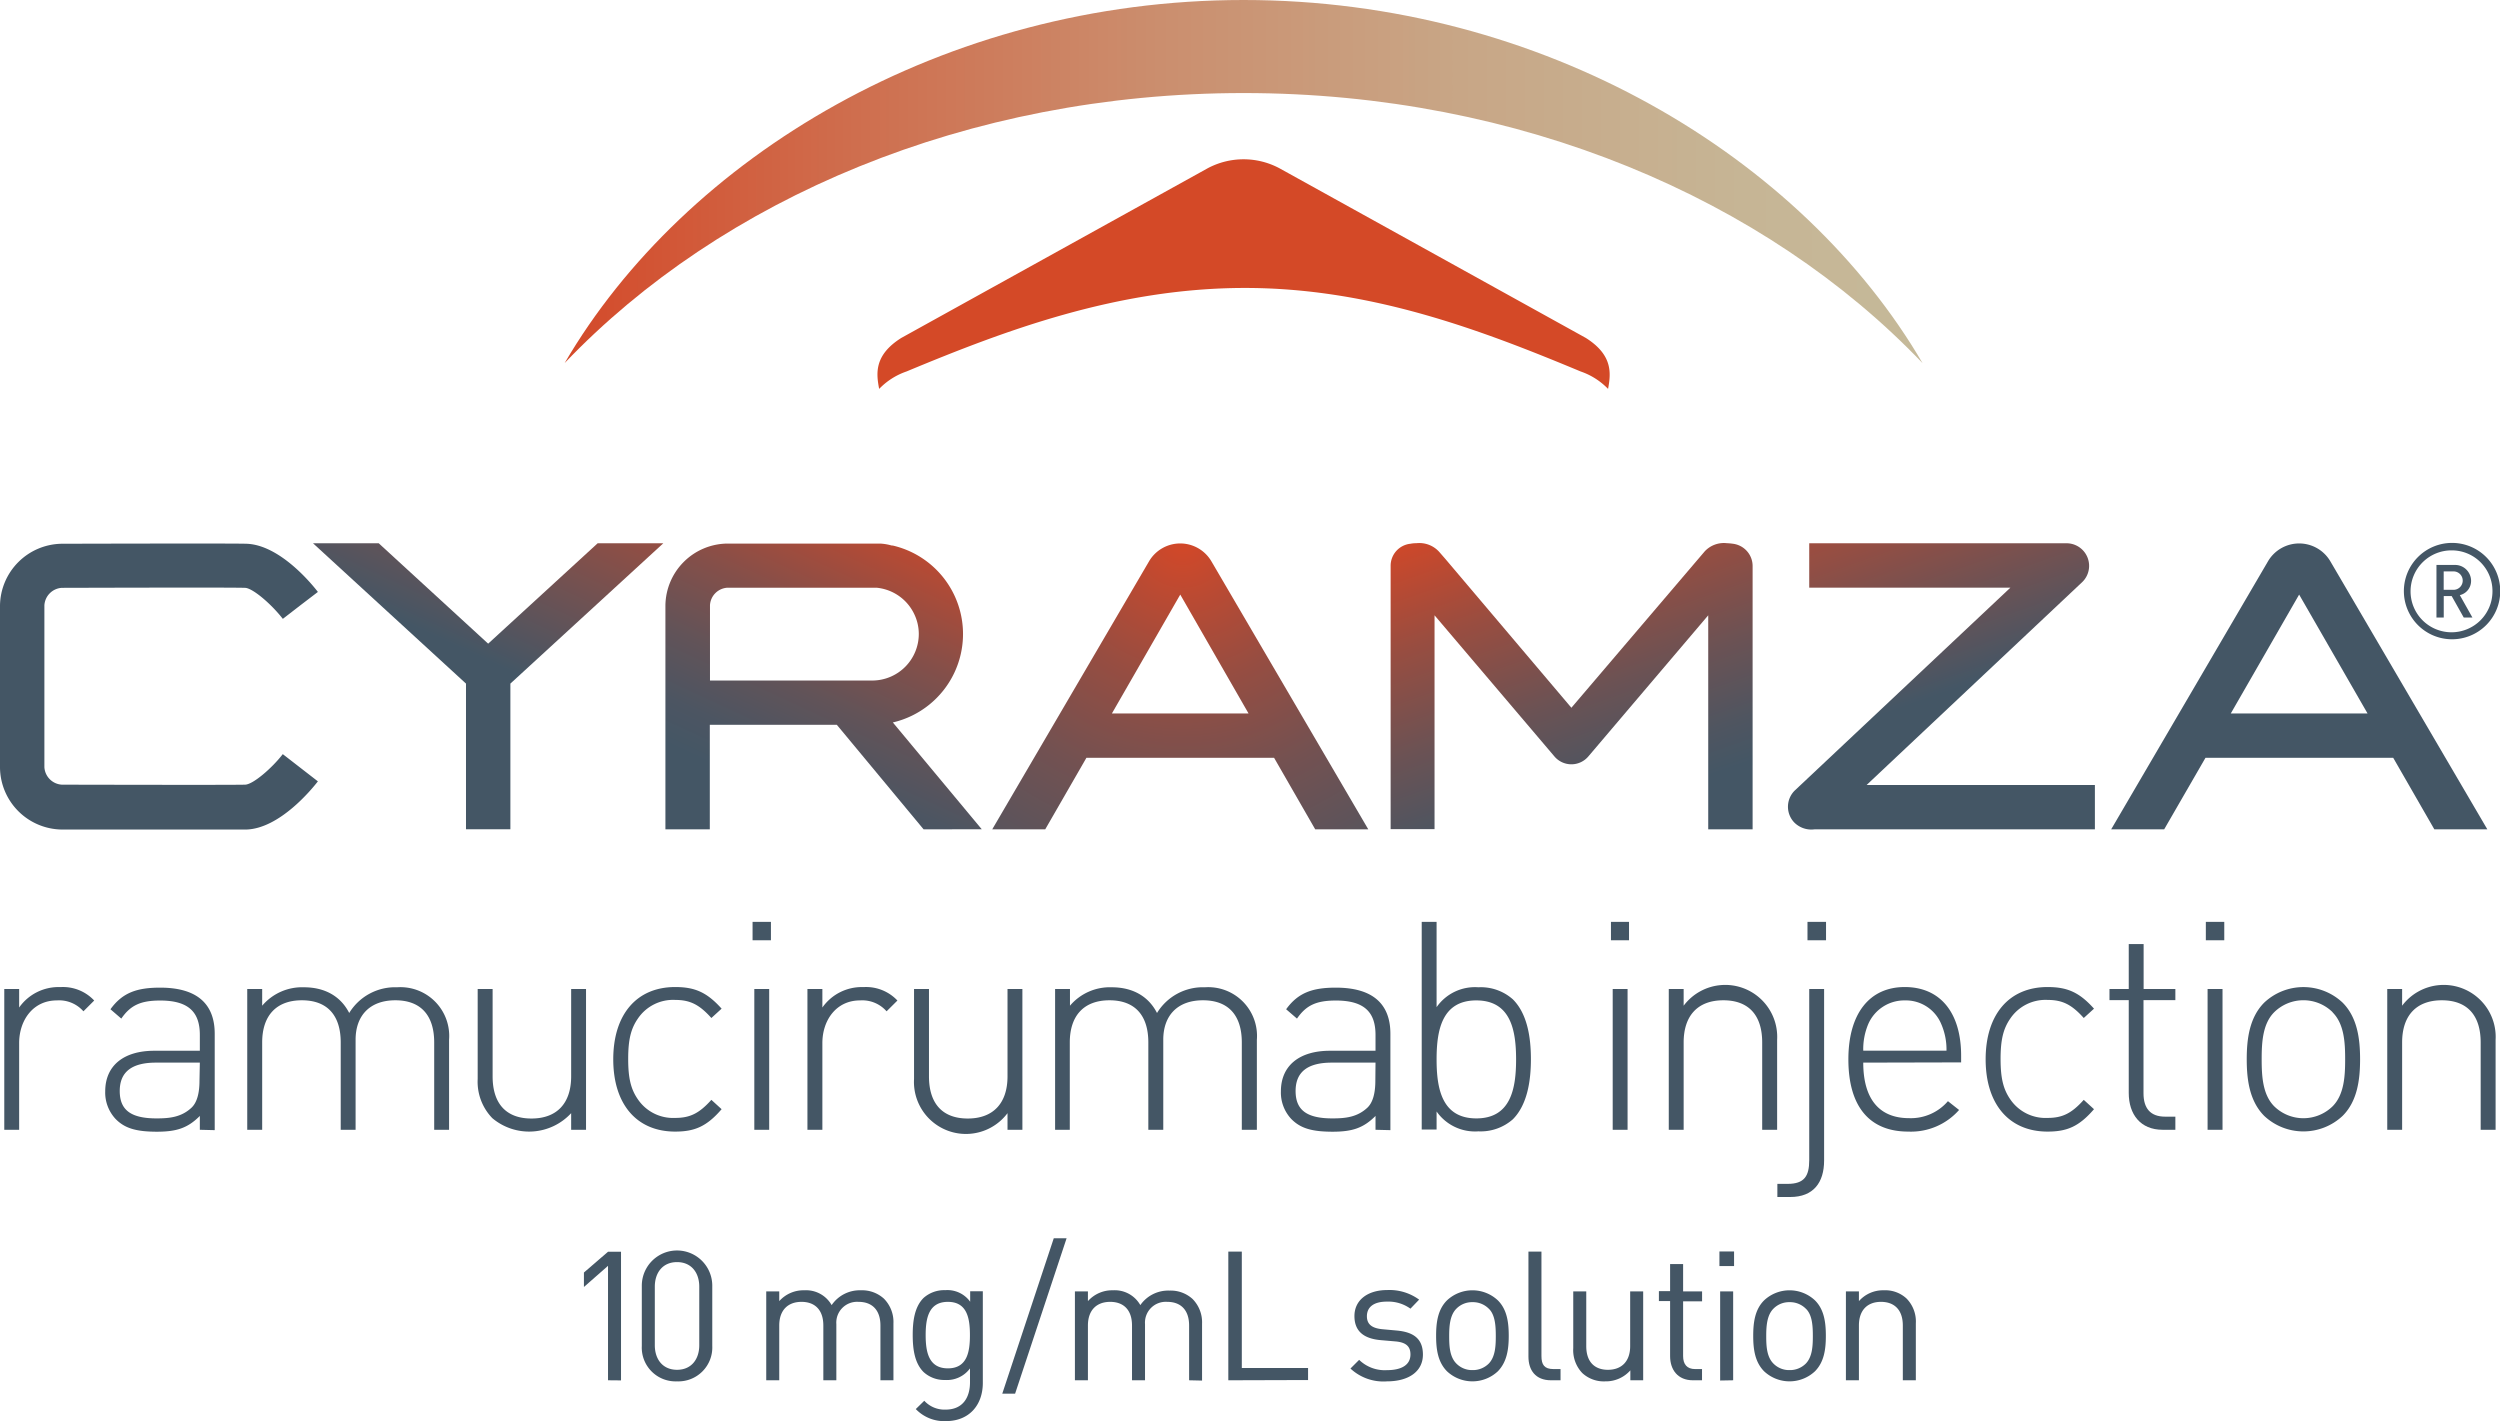 <svg xmlns="http://www.w3.org/2000/svg" xmlns:xlink="http://www.w3.org/1999/xlink" id="Layer_1" data-name="Layer 1" viewBox="0 0 415.08 235.95"><defs><style> .cls-1 { fill: #445665; } .cls-2 { fill: url(#linear-gradient); } .cls-3 { fill: url(#linear-gradient-2); } .cls-4 { fill: url(#radial-gradient); } .cls-5 { fill: url(#linear-gradient-3); } .cls-6 { fill: url(#linear-gradient-4); } .cls-7 { fill: #d44927; } .cls-8 { fill: url(#linear-gradient-5); } </style><linearGradient id="linear-gradient" x1="96.03" y1="57.9" x2="73.58" y2="106.31" gradientUnits="userSpaceOnUse"><stop offset="0" stop-color="#d44727"/><stop offset="1" stop-color="#445665"/></linearGradient><linearGradient id="linear-gradient-2" x1="340.3" y1="271.79" x2="317.85" y2="320.21" gradientUnits="userSpaceOnUse"><stop offset="0" stop-color="#d44727"/><stop offset="0.15" stop-color="#b64a34"/><stop offset="0.43" stop-color="#854f49"/><stop offset="0.67" stop-color="#625358"/><stop offset="0.87" stop-color="#4c5562"/><stop offset="1" stop-color="#445665"/></linearGradient><radialGradient id="radial-gradient" cx="300.71" cy="214.59" r="50.11" gradientTransform="translate(-117.99 -81.15) scale(1.67)" gradientUnits="userSpaceOnUse"><stop offset="0" stop-color="#d44727"/><stop offset="0.07" stop-color="#c5492e"/><stop offset="0.28" stop-color="#974d41"/><stop offset="0.49" stop-color="#735151"/><stop offset="0.69" stop-color="#59545c"/><stop offset="0.86" stop-color="#495563"/><stop offset="1" stop-color="#445665"/></radialGradient><linearGradient id="linear-gradient-3" x1="437.18" y1="270.33" x2="455.43" y2="322.25" gradientUnits="userSpaceOnUse"><stop offset="0" stop-color="#d44727"/><stop offset="0.33" stop-color="#994d40"/><stop offset="0.64" stop-color="#6b5254"/><stop offset="0.87" stop-color="#4f5560"/><stop offset="1" stop-color="#445665"/></linearGradient><linearGradient id="linear-gradient-4" x1="491.9" y1="251.1" x2="510.15" y2="303.02" gradientUnits="userSpaceOnUse"><stop offset="0" stop-color="#d44727"/><stop offset="0.17" stop-color="#c2492f"/><stop offset="0.51" stop-color="#924e44"/><stop offset="0.99" stop-color="#455665"/><stop offset="1" stop-color="#445665"/></linearGradient><linearGradient id="linear-gradient-5" x1="278.74" y1="217.87" x2="515.1" y2="217.87" gradientUnits="userSpaceOnUse"><stop offset="0" stop-color="#d44727"/><stop offset="0.21" stop-color="#cf6d4d"/><stop offset="0.43" stop-color="#cb8e6e"/><stop offset="0.64" stop-color="#c8a686"/><stop offset="0.84" stop-color="#c6b595"/><stop offset="1" stop-color="#c5ba9a"/></linearGradient></defs><g><path class="cls-1" d="M197.26,353.82c-4,0-6.26,3.35-6.26,7.08v14.4h-2.47V351.93H191V355a8,8,0,0,1,6.84-3.39,7.11,7.11,0,0,1,5.62,2.23l-1.79,1.79A5.37,5.37,0,0,0,197.26,353.82Z" transform="translate(-187.82 -187.72)"/><path class="cls-1" d="M221,375.3V373c-2,2-3.83,2.62-7.13,2.62-3.49,0-5.38-.59-6.88-2.14a6.43,6.43,0,0,1-1.7-4.56c0-4.26,3.05-6.74,8.15-6.74H221v-2.62c0-3.73-1.79-5.72-6.59-5.72-3.3,0-4.95.83-6.45,3l-1.8-1.55c2-2.77,4.41-3.59,8.25-3.59,6.2,0,9.06,2.76,9.06,7.66v16Zm0-11.15H213.7c-4,0-6,1.55-6,4.71s1.84,4.55,6.11,4.55c2.14,0,4.12-.19,5.82-1.79.87-.83,1.31-2.33,1.31-4.46Z" transform="translate(-187.82 -187.72)"/><path class="cls-1" d="M259.91,375.3V360.8c0-4.51-2.23-7-6.45-7s-6.6,2.52-6.6,6.55V375.3h-2.47V360.8c0-4.51-2.23-7-6.45-7s-6.59,2.52-6.59,7v14.5h-2.48V351.93h2.48v2.77a8.68,8.68,0,0,1,6.93-3.06c3.49,0,6.11,1.5,7.52,4.27a8.92,8.92,0,0,1,7.95-4.27,8.1,8.1,0,0,1,8.63,8.73V375.3Z" transform="translate(-187.82 -187.72)"/><path class="cls-1" d="M282.65,375.3v-2.76a9.49,9.49,0,0,1-13.09.83,8.7,8.7,0,0,1-2.43-6.5V351.93h2.48v14.5c0,4.51,2.23,7,6.45,7s6.59-2.52,6.59-7v-14.5h2.47V375.3Z" transform="translate(-187.82 -187.72)"/><path class="cls-1" d="M299.92,375.6c-6.41,0-10.28-4.56-10.28-12s3.87-12,10.28-12c3.2,0,5.23.82,7.71,3.59l-1.7,1.55c-2-2.23-3.54-3-6-3a7.05,7.05,0,0,0-6.21,3.11c-1.17,1.69-1.6,3.53-1.6,6.69s.43,5,1.6,6.69a7.07,7.07,0,0,0,6.21,3.1c2.47,0,4-.77,6-3l1.7,1.55C305.15,374.77,303.12,375.6,299.92,375.6Z" transform="translate(-187.82 -187.72)"/><path class="cls-1" d="M312.77,343.83v-3.05h3.05v3.05Zm.29,31.47V351.93h2.47V375.3Z" transform="translate(-187.82 -187.72)"/><path class="cls-1" d="M330.61,353.82c-4,0-6.25,3.35-6.25,7.08v14.4h-2.48V351.93h2.48V355a8,8,0,0,1,6.83-3.39,7.15,7.15,0,0,1,5.63,2.23l-1.8,1.79A5.36,5.36,0,0,0,330.61,353.82Z" transform="translate(-187.82 -187.72)"/><path class="cls-1" d="M355.1,375.3v-2.76a8.63,8.63,0,0,1-15.52-5.67V351.93h2.48v14.5c0,4.51,2.23,7,6.44,7s6.6-2.52,6.6-7v-14.5h2.47V375.3Z" transform="translate(-187.82 -187.72)"/><path class="cls-1" d="M394,375.3V360.8c0-4.51-2.23-7-6.45-7s-6.59,2.52-6.59,6.55V375.3h-2.48V360.8c0-4.51-2.23-7-6.45-7s-6.59,2.52-6.59,7v14.5H363V351.93h2.47v2.77a8.68,8.68,0,0,1,6.93-3.06c3.49,0,6.11,1.5,7.52,4.27a8.92,8.92,0,0,1,7.95-4.27,8.1,8.1,0,0,1,8.63,8.73V375.3Z" transform="translate(-187.82 -187.72)"/><path class="cls-1" d="M416.2,375.3V373c-2,2-3.83,2.62-7.13,2.62-3.49,0-5.38-.59-6.88-2.14a6.43,6.43,0,0,1-1.7-4.56c0-4.26,3.05-6.74,8.14-6.74h7.57v-2.62c0-3.73-1.79-5.72-6.59-5.72-3.3,0-4.95.83-6.45,3l-1.8-1.55c2-2.77,4.41-3.59,8.25-3.59,6.2,0,9.06,2.76,9.06,7.66v16Zm0-11.15h-7.27c-4,0-6,1.55-6,4.71s1.84,4.55,6.11,4.55c2.14,0,4.12-.19,5.82-1.79.87-.83,1.31-2.33,1.31-4.46Z" transform="translate(-187.82 -187.72)"/><path class="cls-1" d="M439,373.56a8.09,8.09,0,0,1-5.72,2,7.78,7.78,0,0,1-6.94-3.3v3h-2.47V340.78h2.47v14.16a7.76,7.76,0,0,1,6.94-3.3,8,8,0,0,1,5.72,2c2.38,2.37,3,6.25,3,9.94S441.37,371.18,439,373.56Zm-6.06-19.74c-5.72,0-6.6,4.95-6.6,9.8s.88,9.79,6.6,9.79,6.6-4.94,6.6-9.79S438.65,353.82,432.93,353.82Z" transform="translate(-187.82 -187.72)"/><path class="cls-1" d="M455.29,343.83v-3.05h3v3.05Zm.29,31.47V351.93h2.47V375.3Z" transform="translate(-187.82 -187.72)"/><path class="cls-1" d="M480.4,375.3V360.8c0-4.51-2.23-7-6.45-7s-6.59,2.52-6.59,7v14.5h-2.47V351.93h2.47v2.77a8.63,8.63,0,0,1,15.52,5.67V375.3Z" transform="translate(-187.82 -187.72)"/><path class="cls-1" d="M485.06,386.46h-2.14v-2.18h1.7c2.76,0,3.59-1.27,3.59-3.93V351.93h2.47V380.4C490.68,384.08,488.89,386.46,485.06,386.46Zm2.86-42.63v-3.05H491v3.05Z" transform="translate(-187.82 -187.72)"/><path class="cls-1" d="M497.18,364.15c0,6,2.62,9.22,7.61,9.22a8.12,8.12,0,0,0,6.45-2.82l1.85,1.46a10.64,10.64,0,0,1-8.44,3.59c-6.45,0-9.94-4.17-9.94-12,0-7.57,3.49-12,9.36-12s9.36,4.22,9.36,11.4v1.11Zm12.95-6.4a6.37,6.37,0,0,0-6.06-3.93,6.53,6.53,0,0,0-6.06,3.93,10.73,10.73,0,0,0-.83,4.41H511A10.59,10.59,0,0,0,510.13,357.75Z" transform="translate(-187.82 -187.72)"/><path class="cls-1" d="M527.78,375.6c-6.4,0-10.28-4.56-10.28-12s3.88-12,10.28-12c3.2,0,5.24.82,7.71,3.59l-1.7,1.55c-2-2.23-3.54-3-6-3a7.06,7.06,0,0,0-6.21,3.11c-1.16,1.69-1.6,3.53-1.6,6.69s.44,5,1.6,6.69a7.08,7.08,0,0,0,6.21,3.1c2.47,0,4-.77,6-3l1.7,1.55C533,374.77,531,375.6,527.78,375.6Z" transform="translate(-187.82 -187.72)"/><path class="cls-1" d="M546.89,375.3c-3.69,0-5.63-2.57-5.63-6.11V353.77h-3.2v-1.84h3.2v-7.47h2.47v7.47H549v1.84h-5.29v15.47c0,2.47,1.12,3.88,3.59,3.88H549v2.18Z" transform="translate(-187.82 -187.72)"/><path class="cls-1" d="M554.06,343.83v-3.05h3.06v3.05Zm.29,31.47V351.93h2.48V375.3Z" transform="translate(-187.82 -187.72)"/><path class="cls-1" d="M576.76,373a9.5,9.5,0,0,1-13,0c-2.47-2.48-2.91-6.07-2.91-9.41s.44-6.94,2.91-9.41a9.5,9.5,0,0,1,13,0c2.47,2.47,2.91,6.06,2.91,9.41S579.23,370.55,576.76,373Zm-1.65-17.22a6.91,6.91,0,0,0-9.7,0c-1.94,1.94-2.08,5.09-2.08,7.81s.14,5.86,2.08,7.81a6.93,6.93,0,0,0,9.7,0c1.94-1.95,2.08-5.1,2.08-7.81S577.05,357.75,575.11,355.81Z" transform="translate(-187.82 -187.72)"/><path class="cls-1" d="M599.69,375.3V360.8c0-4.51-2.23-7-6.45-7s-6.59,2.52-6.59,7v14.5h-2.47V351.93h2.47v2.77a8.63,8.63,0,0,1,15.52,5.67V375.3Z" transform="translate(-187.82 -187.72)"/></g><path class="cls-1" d="M228.49,318c-2.46.07-29.58,0-30.41,0a3.09,3.09,0,0,1-2.89-2.9V288.22a3.09,3.09,0,0,1,2.89-2.9c.83,0,27.95-.09,30.41,0,1.19,0,4.25,2.54,6.29,5.15l2.91-2.25L240.6,286c-1-1.31-6.34-7.83-11.87-8-2.59-.08-29.82,0-30.65,0a10.4,10.4,0,0,0-10.26,10.27v26.92a10.4,10.4,0,0,0,10.26,10.26c.83,0,29.5,0,30.65,0,5.53-.18,10.86-6.7,11.87-8l-5.83-4.52C233,315.23,229.81,318,228.49,318Z" transform="translate(-187.82 -187.72)"/><polygon class="cls-2" points="110.13 90.2 99.23 90.2 81.05 106.87 62.88 90.2 51.97 90.2 77.37 113.5 77.37 137.69 84.74 137.69 84.74 113.5 110.13 90.2"/><path class="cls-3" d="M350.82,325.4l-14.76-17.73a15.08,15.08,0,0,0,0-29.37l-.15,0-.32-.08a8.33,8.33,0,0,0-1.65-.25h-.67c-.29,0-23.81,0-24.71,0a10.4,10.4,0,0,0-10.26,10.26v37.19h7.37V308.06h21.09l14.41,17.36ZM305.7,300.71V288.19a3.08,3.08,0,0,1,2.89-2.89c.87,0,22.85,0,24.63,0h.13a6.32,6.32,0,0,1,.76.11,7.72,7.72,0,0,1,5.47,4.2h0a7.63,7.63,0,0,1,.79,3.37,7.74,7.74,0,0,1-7.73,7.73Z" transform="translate(-187.82 -187.72)"/><path class="cls-4" d="M388.93,280.88a6,6,0,0,0-10.31,0l-26.06,44.54h8.8l6.84-11.88h31.16l6.83,11.88H415Zm-16.5,25.3,11.35-19.74,11.34,19.74Z" transform="translate(-187.82 -187.72)"/><path class="cls-5" d="M475.55,278a9.39,9.39,0,0,0-1-.09,4.35,4.35,0,0,0-3.68,1.34l-1.22,1.43-20.93,24.55-20.9-24.68-1-1.15a4.44,4.44,0,0,0-3.84-1.49A4.77,4.77,0,0,0,422,278a3.67,3.67,0,0,0-3.29,3.64v43.74H426V289.88l19.91,23.44a3.69,3.69,0,0,0,5.62,0l19.91-23.44v35.54h7.37V281.68A3.73,3.73,0,0,0,475.55,278Z" transform="translate(-187.82 -187.72)"/><path class="cls-6" d="M497.74,318.05,533.5,284.4a3.75,3.75,0,0,0-2.51-6.48H488.21v7.37h33.4l-35.76,33.64a3.78,3.78,0,0,0-.16,5.31,4,4,0,0,0,3.37,1.18h46.58v-7.37Z" transform="translate(-187.82 -187.72)"/><path class="cls-1" d="M574.71,280.88a6,6,0,0,0-10.31,0l-26.06,44.54h8.8L554,313.54h31.17L592,325.42h8.8Zm-16.51,25.3,11.35-19.74,11.36,19.74Z" transform="translate(-187.82 -187.72)"/><path class="cls-7" d="M451.12,243.83l-50.83-28.15a12.65,12.65,0,0,0-12,0l-50.83,28.15c-4.52,2.85-4.17,5.89-3.67,8.46a11.45,11.45,0,0,1,4.53-2.89c16.31-6.79,34.9-13.82,56-13.87s39.65,7.08,55.95,13.87a11.5,11.5,0,0,1,4.54,2.89C455.29,249.72,455.63,246.68,451.12,243.83Z" transform="translate(-187.82 -187.72)"/><path class="cls-8" d="M394.29,203.17c45.9,0,86.72,17.57,112.74,44.85-19.95-34.16-62.93-60.3-112.74-60.3S301.51,213.86,281.57,248C307.58,220.74,348.4,203.17,394.29,203.17Z" transform="translate(-187.82 -187.72)"/><g><path class="cls-1" d="M288.77,416.89v-19l-4,3.51V399l4-3.45h2.16v21.36Z" transform="translate(-187.82 -187.72)"/><path class="cls-1" d="M300.23,417.07a5.61,5.61,0,0,1-5.85-5.88v-10a5.85,5.85,0,1,1,11.7,0v10A5.63,5.63,0,0,1,300.23,417.07Zm3.69-15.72c0-2.34-1.32-4.08-3.69-4.08s-3.69,1.74-3.69,4.08v9.72c0,2.34,1.32,4.08,3.69,4.08s3.69-1.74,3.69-4.08Z" transform="translate(-187.82 -187.72)"/><path class="cls-1" d="M334,416.89V407.8c0-2.61-1.41-3.93-3.63-3.93a3.45,3.45,0,0,0-3.69,3.69v9.33h-2.16V407.8c0-2.61-1.41-3.93-3.63-3.93s-3.69,1.35-3.69,3.93v9.09h-2.16V402.13h2.16v1.62a5.38,5.38,0,0,1,4.17-1.8,4.87,4.87,0,0,1,4.53,2.46,5.65,5.65,0,0,1,4.86-2.46,5.38,5.38,0,0,1,3.81,1.38,5.49,5.49,0,0,1,1.59,4.11v9.45Z" transform="translate(-187.82 -187.72)"/><path class="cls-1" d="M344.87,423.67a6.52,6.52,0,0,1-5-2l1.41-1.38a4.55,4.55,0,0,0,3.54,1.47c2.85,0,4.05-2,4.05-4.53v-2.31a4.75,4.75,0,0,1-4.14,1.92,5.08,5.08,0,0,1-3.57-1.32c-1.47-1.47-1.8-3.75-1.8-6.15s.33-4.68,1.8-6.15a5.14,5.14,0,0,1,3.6-1.29,4.65,4.65,0,0,1,4.14,1.92v-1.74H351v15.21C351,421,348.74,423.67,344.87,423.67Zm.33-19.8c-3.21,0-3.69,2.76-3.69,5.52s.48,5.52,3.69,5.52,3.66-2.76,3.66-5.52S348.41,403.87,345.2,403.87Z" transform="translate(-187.82 -187.72)"/><path class="cls-1" d="M356.36,419.11h-2.13l8.55-25.8h2.13Z" transform="translate(-187.82 -187.72)"/><path class="cls-1" d="M385.25,416.89V407.8c0-2.61-1.41-3.93-3.63-3.93a3.45,3.45,0,0,0-3.69,3.69v9.33h-2.16V407.8c0-2.61-1.41-3.93-3.63-3.93s-3.69,1.35-3.69,3.93v9.09h-2.16V402.13h2.16v1.62a5.38,5.38,0,0,1,4.17-1.8,4.87,4.87,0,0,1,4.53,2.46A5.65,5.65,0,0,1,382,402a5.38,5.38,0,0,1,3.81,1.38,5.49,5.49,0,0,1,1.59,4.11v9.45Z" transform="translate(-187.82 -187.72)"/><path class="cls-1" d="M391.76,416.89V395.53H394v19.32H405v2Z" transform="translate(-187.82 -187.72)"/><path class="cls-1" d="M418.1,417.07a8,8,0,0,1-6.06-2.13l1.44-1.44a6.11,6.11,0,0,0,4.59,1.71c2.46,0,3.93-.87,3.93-2.61,0-1.32-.72-2-2.46-2.16l-2.43-.21c-2.88-.24-4.41-1.5-4.41-4,0-2.7,2.25-4.32,5.43-4.32a8.35,8.35,0,0,1,5.31,1.59L422,405a6.3,6.3,0,0,0-3.93-1.17c-2.16,0-3.3.9-3.3,2.43,0,1.32.81,2,2.64,2.16l2.31.21c2.58.24,4.35,1.2,4.35,4S421.7,417.07,418.1,417.07Z" transform="translate(-187.82 -187.72)"/><path class="cls-1" d="M436.52,415.39a6.17,6.17,0,0,1-8.46,0c-1.5-1.53-1.8-3.6-1.8-5.88s.3-4.38,1.8-5.88a6.17,6.17,0,0,1,8.46,0c1.5,1.5,1.8,3.6,1.8,5.88S438,413.86,436.52,415.39ZM435,405a3.71,3.71,0,0,0-2.7-1.08,3.64,3.64,0,0,0-2.67,1.08c-1.08,1.08-1.2,2.88-1.2,4.56s.09,3.45,1.2,4.56a3.64,3.64,0,0,0,2.67,1.08,3.71,3.71,0,0,0,2.7-1.08c1.08-1.11,1.17-2.91,1.17-4.56S436.07,406,435,405Z" transform="translate(-187.82 -187.72)"/><path class="cls-1" d="M445.34,416.89c-2.58,0-3.75-1.68-3.75-3.93V395.53h2.16v17.34c0,1.44.48,2.16,2,2.16h1.17v1.86Z" transform="translate(-187.82 -187.72)"/><path class="cls-1" d="M458.51,416.89v-1.65a5.41,5.41,0,0,1-4.17,1.83,5.25,5.25,0,0,1-3.81-1.38,5.51,5.51,0,0,1-1.5-4.14v-9.42h2.16v9.09c0,2.61,1.38,3.93,3.6,3.93s3.69-1.35,3.69-3.93v-9.09h2.16v14.76Z" transform="translate(-187.82 -187.72)"/><path class="cls-1" d="M468.89,416.89c-2.52,0-3.78-1.77-3.78-4v-9.15h-1.86v-1.65h1.86V397.6h2.16v4.53h3.15v1.65h-3.15v9.09c0,1.35.63,2.16,2,2.16h1.14v1.86Z" transform="translate(-187.82 -187.72)"/><path class="cls-1" d="M473.3,397.93V395.5h2.43v2.43Zm.12,19V402.13h2.16v14.76Z" transform="translate(-187.82 -187.72)"/><path class="cls-1" d="M489.17,415.39a6.17,6.17,0,0,1-8.46,0c-1.5-1.53-1.8-3.6-1.8-5.88s.3-4.38,1.8-5.88a6.17,6.17,0,0,1,8.46,0c1.5,1.5,1.8,3.6,1.8,5.88S490.67,413.86,489.17,415.39ZM487.64,405a3.71,3.71,0,0,0-2.7-1.08,3.64,3.64,0,0,0-2.67,1.08c-1.08,1.08-1.2,2.88-1.2,4.56s.09,3.45,1.2,4.56a3.64,3.64,0,0,0,2.67,1.08,3.71,3.71,0,0,0,2.7-1.08c1.08-1.11,1.17-2.91,1.17-4.56S488.72,406,487.64,405Z" transform="translate(-187.82 -187.72)"/><path class="cls-1" d="M503.75,416.89V407.8c0-2.61-1.41-3.93-3.63-3.93s-3.66,1.35-3.66,3.93v9.09H494.3V402.13h2.16v1.62a5.32,5.32,0,0,1,4.14-1.8,5.17,5.17,0,0,1,3.78,1.38,5.45,5.45,0,0,1,1.53,4.11v9.45Z" transform="translate(-187.82 -187.72)"/></g><path class="cls-1" d="M594.94,293.86a8,8,0,1,1,8-8A8,8,0,0,1,594.94,293.86Zm0-14.76a6.8,6.8,0,1,0,6.71,6.8A6.75,6.75,0,0,0,594.94,279.1Zm1.94,11.15-2-3.56h-1.32v3.56h-1.21v-8.73h3a2.66,2.66,0,0,1,2.75,2.61,2.42,2.42,0,0,1-1.87,2.4l2.09,3.72Zm-1.7-7.66h-1.63v3.06h1.63a1.53,1.53,0,1,0,0-3.06Z" transform="translate(-187.82 -187.72)"/></svg>